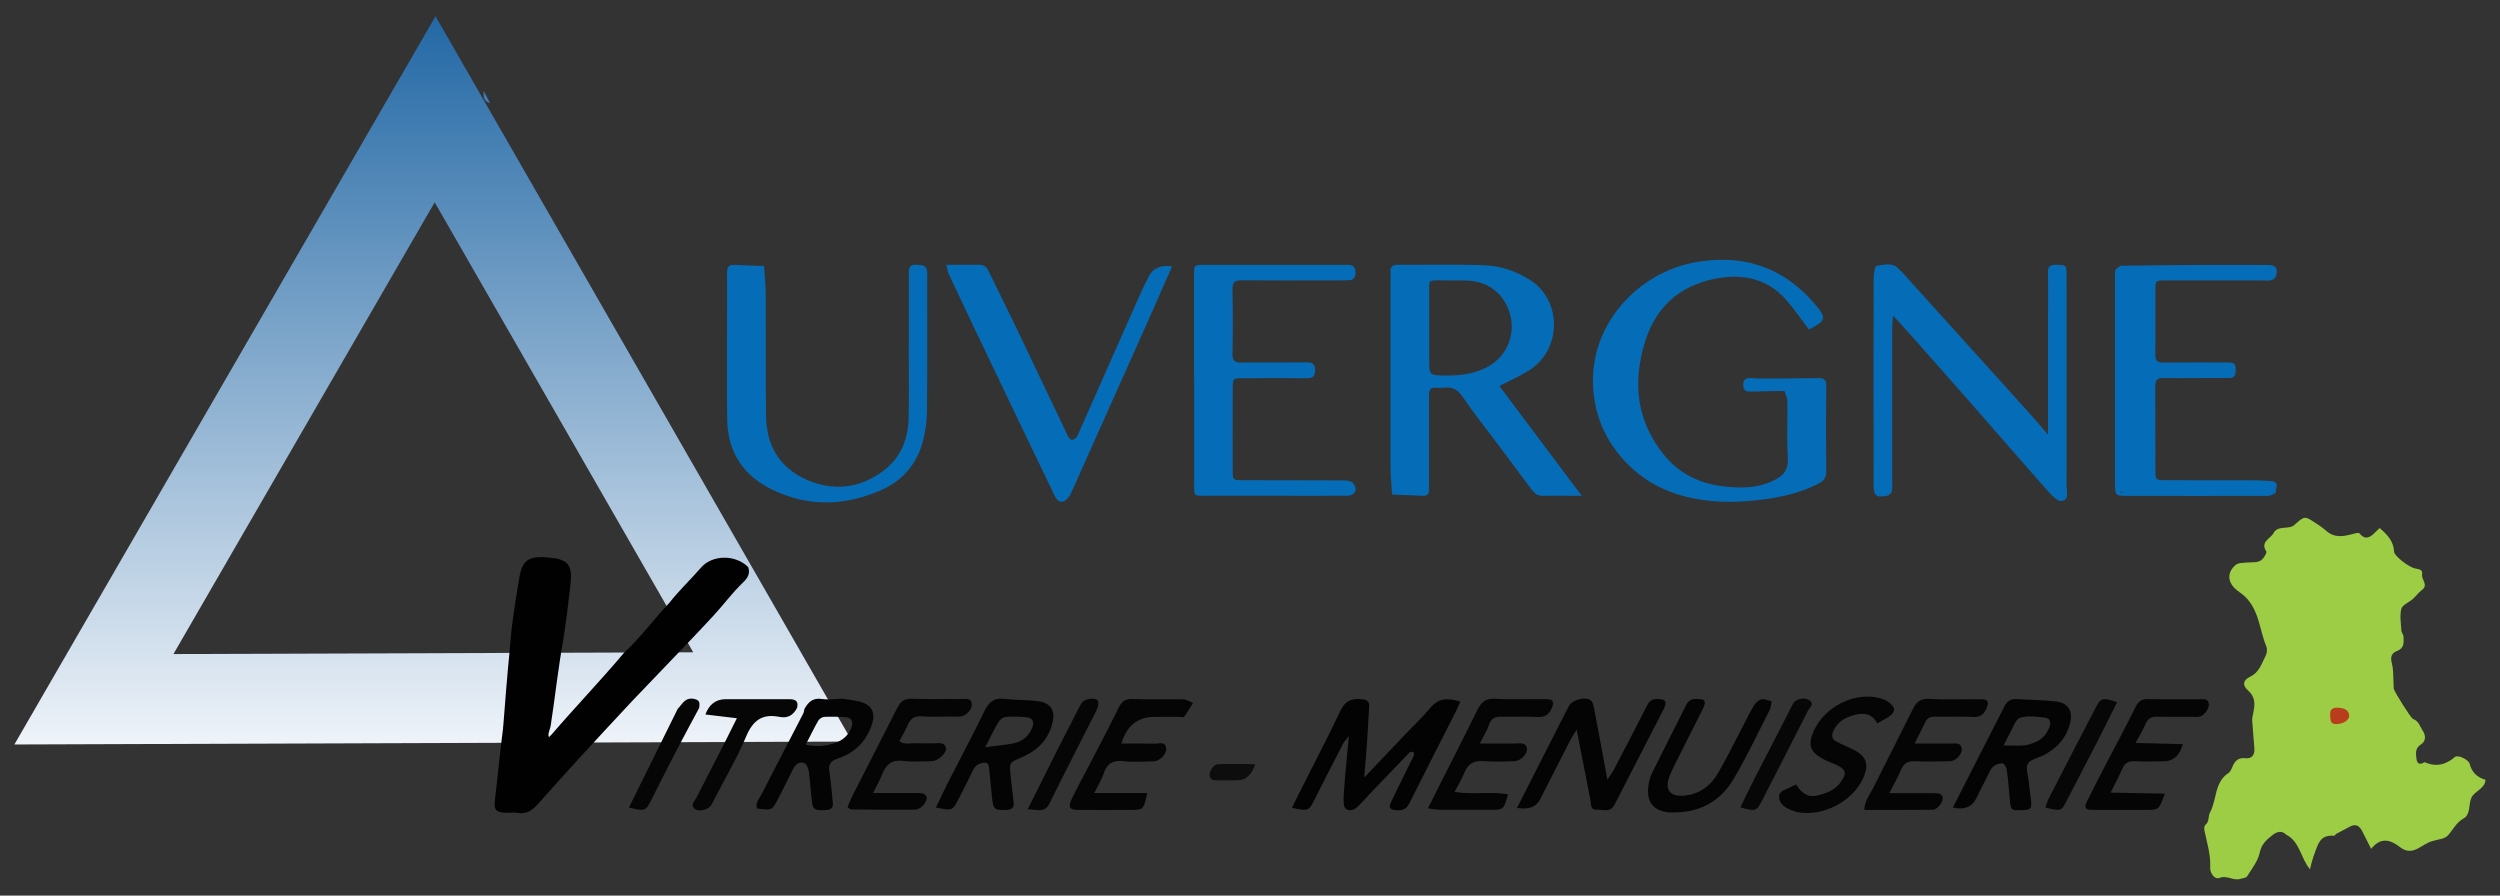 <?xml version="1.0" encoding="UTF-8"?><svg id="Calque_3" xmlns="http://www.w3.org/2000/svg" xmlns:xlink="http://www.w3.org/1999/xlink" viewBox="0 0 240 85.98"><rect x="0" y="0" width="240" height="85.98" fill="#333333" stroke="none"/><defs><style>.cls-1{fill:#040404;}.cls-2{fill:#9ccd45;}.cls-3{fill:#030303;}.cls-4{fill:#b93c1c;}.cls-5{fill:#0d0d0d;}.cls-6{fill:#050505;}.cls-7{fill:#056db7;}.cls-8{fill:#d2daec;}.cls-9{fill:#070707;}.cls-10{fill:#3e7bba;}.cls-11{fill:url(#Dégradé_sans_nom_10);}.cls-12{fill:#010101;}.cls-13{fill:#060606;}</style><linearGradient id="Dégradé_sans_nom_10" x1="41.6" y1="76.32" x2="41.6" y2="-1.35" gradientTransform="matrix(1, 0, 0, 1, 0, 0)" gradientUnits="userSpaceOnUse"><stop offset="0" stop-color="#fdfdff"/><stop offset="1" stop-color="#1a62a1"/></linearGradient></defs><path class="cls-11" d="M41.81,1.56C28.33,24.87,14.86,48.17,1.38,71.47c26.81-.09,53.62-.18,80.43-.28L41.81,1.56Zm-.08,17.86c8.27,14.4,16.55,28.8,24.82,43.2-16.63,.06-33.27,.11-49.9,.17,8.36-14.46,16.72-28.91,25.08-43.37Z"/><path class="cls-2" d="M230.42,81.34c-.92-.72-1.84-1.03-2.79,.15-.33-.65-.59-1.17-.85-1.68-.26-.53-.62-.76-1.2-.45-.43,.23-.86,.45-1.28,.68-.09,.05-.15,.19-.23,.19-.79-.05-1.28,.16-1.62,1.03-.27,.69-.52,1.36-.69,2.19-.91-1.07-.96-2.66-2.3-3.33-.41-.41-.83-.28-1.24,0-.59,.46-1.11,.88-1.29,1.74-.17,.81-.75,1.54-1.21,2.27-.1,.15-.42,.17-.64,.24-.68,.22-1.28-.39-2.04-.08-.4,.16-.89-.43-.86-1.01,.06-1.22-.31-2.36-.55-3.53-.04-.17-.03-.45,.07-.54,.42-.33,.27-.86,.46-1.21,.67-1.23,.4-2.89,1.77-3.79,.19-.12,.3-.4,.39-.62,.24-.56,.56-.88,1.25-.8,.62,.07,.9-.34,.85-.96-.07-.89-.15-1.79-.21-2.68-.01-.23,.06-.46,.1-.69,.17-.81,.24-1.53-.51-2.19-.55-.48-.48-.98,.22-1.31,.89-.43,1.09-1.27,1.48-2,.13-.24,.17-.63,.07-.88-.63-1.54-.68-3.31-1.86-4.61-.26-.29-.58-.53-.9-.76-.97-.73-1.08-1.73-.18-2.48,.26-.22,.74-.19,1.12-.23,.54-.06,1.15,.1,1.54-.44,.13-.18,.34-.51,.27-.62-.57-.89,.3-1.19,.66-1.69,.43-.94,1.55-.3,2.11-.92,.84-.75,.94-.78,1.64-.33,.46,.3,.94,.59,1.34,.95,.8,.72,1.66,.55,2.56,.31,.21-.06,.55-.15,.63-.06,.58,.69,1.04,.39,1.52-.1,.13-.14,.28-.26,.43-.41,.73,.64,1.34,1.26,1.38,2.28,.02,.39,1.39,1.47,2.02,1.6,.38,.08,.75,.09,.67,.58-.08,.5,.65,1-.03,1.5-.32,.24-.56,.58-.86,.85-.37,.33-.99,.56-1.1,.94-.17,.65-.04,1.39,0,2.09,0,.19,.19,.36,.2,.55,.04,.56,.09,1.14-.59,1.4-.58,.22-.68,.61-.52,1.2,.14,.52,.12,1.08,.15,1.62,.02,.27,0,.55,.03,.82,.04,.25,1.64,2.83,1.85,2.9,.55,.19,.65,.7,.92,1.11,.36,.53,.27,1.06-.14,1.32-.5,.32-.52,.7-.48,1.15,.04,.46,.12,.97,.81,.57,1.08,.47,2.02,.27,2.91-.5,.3-.25,1.32,.27,1.41,.64q.29,1.2,1.53,1.55c-.07,.88-1.03,1.06-1.34,1.69-.32,.64-.06,1.62-.77,2.02-.72,.41-1.01,1.09-1.51,1.64-.32,.35-.99,.37-1.51,.54-1.01,.27-1.83,1.52-3.06,.59Z"/><path class="cls-12" d="M48.29,69.87c.07-.53,0-.05,.3-3.66,.32-3.84,.3-3.1,.42-4.71,.07-.97,.27-2.7,.86-6.13,.3-1.72,1.03-2.1,3.27-1.79,1.41,.19,1.83,.77,1.63,2.49-.2,1.8-.42,3.6-.7,5.39-.49,2.71-.78,5.45-1.2,8.18-.04,.32-.22,.61-.22,.94,0,.2,.18,.28,.1,.09,0,0,.08-.04,.13-.07,2.32-2.7,4.78-5.26,7.07-7.98,1.59-1.45,2.83-3.21,4.32-4.76,.93-1.19,2.04-2.23,3.03-3.37,1.09-1.27,3.36-1.25,4.53-.04,.22,.61-.08,1.08-.49,1.46-1.01,.96-1.83,2.09-2.77,3.11-.68,.74-1.38,1.48-2.07,2.21-1.77,1.85-3.72,3.89-5.84,6.1-1.68,1.81-3.37,3.61-5.04,5.44-1.33,1.46-2.65,2.92-3.96,4.4-.53,.6-1.09,1.02-1.95,.87-.34-.06-.71,0-1.06-.01-1.1-.04-1.26-.26-1.12-1.38,.27-2.26,.47-4.52,.77-6.77Z"/><path class="cls-7" d="M198.39,46.68c.01-6.63,0-13.27,0-19.9,0-.2,0-.41,0-.61-.04-.72-.09-.73-.96-.75-.53,0-.85,.08-.83,.74,.04,1.77,.01,3.54,.01,5.32,0,3.29,0,6.58,0,10.25-.8-.93-1.35-1.58-1.92-2.21-3.72-4.13-7.44-8.25-11.17-12.37-.44-.49-.87-1-1.35-1.44-.6-.54-1.36-.27-2.03-.19-.14,.02-.27,.77-.27,1.19-.02,6.58-.01,13.16,0,19.75,0,1.15,.21,1.34,1.3,1.13,.18-.04,.42-.27,.45-.45,.07-.39,.03-.81,.03-1.21,0-4.81,0-9.62,0-14.43,0-.36,.05-.73,.09-1.2,.71,.79,1.32,1.45,1.92,2.12,1.74,1.96,3.48,3.93,5.21,5.9,2.63,3,5.24,6.02,7.89,9,.31,.35,.85,.84,1.18,.78,.72-.14,.45-.91,.45-1.42Z"/><path class="cls-7" d="M87.25,33.46c0-2.43,0-4.86,0-7.29,0-.48,.09-.77,.66-.75,.52,.02,1.06-.04,1.1,.7,.02,.3,0,.61,0,.91,0,4.1,.02,8.21-.02,12.31,0,1-.13,2.02-.38,2.98-.55,2.12-1.86,3.73-3.83,4.64-3.52,1.62-7.13,1.75-10.66,.04-2.78-1.35-4.27-3.63-4.31-6.74-.04-3.55-.01-7.09-.01-10.64,0-1.15,.01-2.3,0-3.45,0-.48,.12-.77,.68-.74,.95,.05,1.91,.07,2.87,.1,.06,.89,.15,1.78,.16,2.68,.02,3.9-.02,7.8,.03,11.7,.03,2.81,1.25,4.97,3.88,6.13,2.62,1.16,5.16,.84,7.42-.87,1.56-1.18,2.32-2.92,2.38-4.87,.07-2.28,.02-4.56,.02-6.84h.01Z"/><path class="cls-7" d="M114.63,36.38c0-3.34,0-6.68,0-10.02,0-.9,.02-.93,.91-.93,4.51,0,9.03,0,13.54,0,.15,0,.31,0,.46,0,.44,.05,.59,.33,.59,.73,0,.39-.15,.72-.59,.74-.76,.03-1.52,.02-2.28,.02-2.69,0-5.38,.01-8.06-.01-.64,0-.89,.16-.88,.84,.04,2.07,.04,4.15,0,6.22-.01,.68,.24,.85,.88,.84,2.08-.03,4.16,0,6.24-.02,.57,0,.82,.14,.81,.77-.01,.62-.26,.76-.83,.75-2.03-.03-4.06-.02-6.09,0-.97,0-.99,.02-.99,1,0,2.63-.01,5.26,0,7.89,0,.87,.02,.9,.94,.9,3.25,.01,6.49,0,9.74,.02,.31,0,.74,.08,.89,.29,.48,.62,.17,1.17-.63,1.18-2.43,.02-4.87,0-7.3,0-1.98,0-3.96,0-5.93,0-1.49,0-1.42,.2-1.41-1.35,0-3.29,0-6.58,0-9.87Z"/><path class="cls-7" d="M103.43,41.85c2.03-4.59,4.06-9.18,6.1-13.77,.22-.51,.48-1,.73-1.5q.61-1.25,2.26-1.01c-.94,2.13-1.86,4.24-2.8,6.34-1.72,3.86-3.45,7.71-5.17,11.56-.6,1.33-1.17,2.67-1.79,3.99-.13,.28-.4,.59-.67,.67-.46,.14-.7-.23-.89-.63-1.17-2.46-2.36-4.9-3.53-7.35-1.48-3.09-2.95-6.18-4.43-9.27-.72-1.5-1.43-3-2.13-4.5-.12-.25-.15-.55-.26-.96,1.12,0,2.12,.01,3.13,0,.47,0,.73,.19,.93,.61,.87,1.82,1.78,3.62,2.65,5.43,1.65,3.45,3.29,6.91,4.94,10.36,.29,.6,.61,.46,.94,.03Z"/><path class="cls-3" d="M135.34,72.21c-1.29,1.35-2.59,2.69-3.88,4.04-.21,.22-.4,.46-.62,.67-.46,.46-.94,1.16-1.63,.73-.28-.18-.24-1-.2-1.52,.12-1.76,.3-3.51,.48-5.47-.25,.34-.44,.52-.55,.73-.93,1.79-1.85,3.59-2.76,5.39-.54,1.08-.59,1.1-2.14,.77,.2-.42,.38-.82,.58-1.21,1.36-2.71,2.77-5.39,4.07-8.12,.45-.95,1.08-1.2,2.04-1.1,.51,.05,.75,.21,.71,.73-.07,1.06-.12,2.12-.19,3.18-.07,1.1-.17,2.2-.28,3.61,1.41-1.48,2.59-2.72,3.76-3.96,.87-.92,1.8-1.79,2.61-2.76,.79-.94,1.69-.91,2.85-.57-.17,.37-.29,.67-.43,.96-1.48,2.92-2.98,5.84-4.45,8.78-.26,.53-.61,.74-1.19,.7-.68-.05-.85-.22-.56-.83,.69-1.46,1.42-2.89,2.13-4.34,.12-.36,.07-.57-.38-.38Z"/><path class="cls-1" d="M145.63,77.56c1.21-2.37,2.34-4.62,3.49-6.86,.5-.99,1-1.98,1.52-2.96,.31-.58,1.65-.91,2.09-.49,.19,.18,.26,.53,.31,.81,.42,2.18,.82,4.36,1.27,6.78,.29-.44,.48-.69,.62-.96,1.06-2.01,2.11-4.03,3.14-6.06,.23-.45,.46-.73,1.01-.72,.82,.01,1.01,.24,.63,.98-1.56,3.06-3.15,6.1-4.71,9.16-.42,.83-1.14,.45-1.74,.49-.59,.04-.5-.51-.57-.88-.43-2.21-.86-4.41-1.33-6.81-.31,.53-.56,.9-.76,1.3-.92,1.8-1.83,3.6-2.75,5.4q-.56,1.1-2.23,.82Z"/><path class="cls-6" d="M183.81,71.38c1.24,0,2.35,0,3.46,0,.43,0,1-.14,1.06,.51,.05,.53-.61,1.18-1.12,1.19-1.11,.02-2.23,.06-3.34,0-.73-.04-1.12,.21-1.39,.86-.29,.69-.67,1.35-1.11,2.2,1.3,0,2.44,0,3.58,0,.4,0,.81-.02,1.21,.04,.14,.02,.35,.24,.35,.38,.02,.48-.54,1.18-.97,1.18-2.17,.02-4.33,.01-6.57,.01,.05-.9,.53-1.45,.83-2.06,1.26-2.53,2.56-5.04,3.81-7.57,.35-.71,.73-1.08,1.61-1.03,1.67,.1,3.34,.01,5.02,.04,.59,0,.71,.24,.51,.76-.24,.62-.58,.99-1.35,.94-1.21-.07-2.43,0-3.65-.03-.48-.01-.75,.15-.95,.57-.29,.63-.61,1.24-1,2.01Z"/><path class="cls-6" d="M142.07,71.38c1.27,0,2.33,0,3.39,0,.43,0,1.01-.16,1.12,.46,.1,.54-.62,1.23-1.24,1.24-.96,.02-1.93,.07-2.89-.01-.94-.08-1.52,.24-1.87,1.11-.24,.6-.59,1.16-.94,1.84,1.74,.3,3.46-.07,5.13,.23-.42,1.48-.42,1.49-1.66,1.49-1.62,0-3.25,0-4.87,0-.33,0-.67-.08-1.16-.14,.38-.75,.69-1.37,1-1.99,1.25-2.48,2.52-4.95,3.74-7.44,.37-.76,.8-1.15,1.74-1.09,1.62,.1,3.24,.01,4.87,.04,.69,.01,.8,.24,.55,.84-.26,.64-.67,.92-1.4,.87-1.11-.07-2.23,0-3.35-.03-.63-.02-1.05,.1-1.28,.77-.19,.57-.53,1.09-.89,1.81Z"/><path class="cls-6" d="M205.02,71.33l4.53,.11q-.45,1.65-1.88,1.65c-.91,0-1.83,.03-2.74-.01-.58-.03-.94,.15-1.18,.7-.31,.74-.7,1.44-1.13,2.31,1.79,.03,3.47,.07,5.2,.1-.56,1.55-.56,1.55-1.78,1.56-1.72,0-3.45,.02-5.17,0-.69,0-.82-.21-.51-.83,.6-1.22,1.23-2.43,1.85-3.64,.93-1.79,1.9-3.56,2.78-5.37,.29-.59,.62-.82,1.26-.8,1.62,.04,3.24,.01,4.86,.02,.39,0,.89-.1,.94,.46,.05,.48-.52,1.17-.93,1.22-.3,.04-.61,0-.91,0-1.01,0-2.03,.02-3.04-.01-.56-.02-.96,.11-1.19,.68-.24,.59-.58,1.13-.97,1.85Z"/><path class="cls-6" d="M83.81,76.13c1.35,0,2.56,0,3.76,0,.35,0,.71-.02,1.06,.05,.14,.03,.35,.26,.34,.39-.02,.55-.62,1.16-1.16,1.16-2.03,.01-4.05,0-6.08-.02-.09,0-.17-.1-.37-.21,.16-.38,.31-.8,.51-1.18,1.42-2.78,2.85-5.56,4.26-8.35,.31-.61,.66-.92,1.4-.89,1.57,.06,3.14,.01,4.71,.03,.42,0,1.01-.17,1.05,.5,.03,.56-.61,1.15-1.13,1.18-.4,.02-.81,0-1.22,0-.81,0-1.63,.06-2.43-.02-.74-.07-1.12,.23-1.39,.87-.21,.51-.5,.98-.78,1.51,.47,.38,.98,.18,1.46,.2,.61,.03,1.22,0,1.82,.01,.43,.01,1.01-.17,1.18,.4,.14,.5-.73,1.3-1.34,1.31-.91,.01-1.83,.09-2.73-.02-1.1-.14-1.68,.33-2.05,1.29-.21,.56-.52,1.08-.86,1.78Z"/><path class="cls-6" d="M107.65,71.38c1.09,0,2.14-.02,3.2,.01,.4,.01,1.01-.26,1.1,.43,.08,.57-.61,1.25-1.21,1.27-.96,.02-1.93,.09-2.89-.02-1.04-.11-1.6,.25-1.91,1.23-.18,.56-.52,1.08-.89,1.83h5.08c-.32,1.55-.36,1.61-1.47,1.62-1.72,.01-3.45,.02-5.17,0-.82,0-.98-.27-.62-1.02,.5-1.05,1.06-2.06,1.6-3.09,.97-1.88,1.97-3.76,2.9-5.66,.3-.61,.63-.91,1.37-.88,1.62,.07,3.24,0,4.86,.04,.31,0,.62,.22,.93,.34-.28,.44-.53,.91-.85,1.32-.08,.1-.39,.02-.59,.02-.76,0-1.52,0-2.28,0q-2.4,0-3.16,2.57Z"/><path class="cls-1" d="M160.98,77.99c-.25,0-.51,.02-.76,0-1.43-.15-2.11-.91-2-2.32,.04-.49,.16-1.01,.37-1.45,1.07-2.18,2.18-4.33,3.27-6.51,.2-.41,.46-.6,.94-.61,.92-.01,1.06,.18,.63,1.04-.88,1.77-1.78,3.52-2.66,5.28-.2,.41-.4,.82-.55,1.25-.38,1.13,.09,1.78,1.31,1.72,1.54-.08,2.67-.91,3.42-2.2,.76-1.31,1.43-2.67,2.13-4.01,.42-.8,.81-1.63,1.27-2.41,.16-.27,.46-.56,.75-.63,.3-.07,.65,.11,.98,.18-.06,.28-.07,.58-.19,.83-1.12,2.2-2.18,4.45-3.43,6.58-1.19,2.04-3.05,3.19-5.48,3.26Z"/><path class="cls-6" d="M180.23,69.45c-.48-.88-1.21-1.05-2.09-.84-.93,.22-1.7,.63-2.13,1.54-.21,.44-.16,.8,.27,1.03,.49,.26,1,.47,1.5,.71,1.39,.66,1.69,1.44,1.09,2.8-.99,2.24-3.88,3.74-6.29,3.28-.15-.03-.29-.07-.44-.13-.64-.24-1.3-.57-1.35-1.29-.05-.66,.71-.74,1.16-1.02,.13-.08,.28-.12,.48-.21,.44,.7,1.03,1.26,1.96,1.06,.95-.21,1.85-.54,2.41-1.43,.47-.74,.41-1.05-.35-1.44-.49-.26-1.04-.42-1.52-.69-1.14-.63-1.37-1.32-.87-2.52,.98-2.38,3.91-3.91,6.34-3.29,.29,.07,.59,.17,.83,.34,.81,.54,.79,1.04-.03,1.54-.26,.16-.53,.3-.97,.54Z"/><path class="cls-13" d="M67.72,68.59q.53-1.46,1.95-1.47c2,0,4,0,6.01,0,.57,0,1.02,.09,.84,.83-.35,.7-.89,1.03-1.7,.87-1.63-.33-2.54,.33-3.19,1.88-.85,2.03-1.98,3.95-3,5.92-.12,.22-.22,.46-.35,.67-.28,.44-1.19,.68-1.58,.37-.47-.37-.03-.73,.14-1.05,.65-1.3,1.34-2.59,2-3.89,.64-1.24,1.26-2.49,1.9-3.77l-3.02-.36Z"/><path class="cls-7" d="M218.19,46.2c-.5-.03-1-.08-1.51-.09-2.94,0-5.88,0-8.82-.01-.91,0-.93-.03-.94-.91-.01-2.68,.01-5.36-.02-8.04,0-.65,.18-.9,.86-.87,1.21,.04,2.43,.01,3.65,.01,.86,0,1.72-.01,2.58,0,.46,0,.62-.19,.63-.63,.02-.74-.04-.85-.84-.86-2.03-.01-4.05-.02-6.08,.01-.6,0-.8-.19-.79-.78,.03-2.07,0-4.15,.01-6.22,0-.87,.03-.89,.94-.89,3.04-.01,6.08,0,9.12,0,.35,0,.72,.05,1.06-.02,.18-.04,.43-.25,.47-.43,.18-.74-.04-1.03-.79-1.03-2.43-.01-4.87-.01-7.3,0-2.28,.01-4.55,.05-6.83,.07-.17,.13-.44,.24-.5,.41-.09,.27-.05,.6-.05,.9,0,6.47,0,12.95,0,19.42,0,1.31,.03,1.36,1.03,1.36,4.56,.01,9.12,.01,13.68,0,.25,0,.5-.19,.75-.3-.16-.35,.42-.92-.33-1.09Zm-14.58,.94c.06,.06,.12,.11,.2,.15h-.2v-.15Z"/><path class="cls-9" d="M196.36,77.52c.1-.28,.17-.57,.3-.83,1.5-2.92,3-5.84,4.52-8.74,.51-.98,.68-1.01,2.06-.54-.72,1.43-1.41,2.85-2.14,4.26-.88,1.71-1.78,3.4-2.65,5.11-.57,1.11-.56,1.12-2.09,.74Z"/><path class="cls-13" d="M65.05,68.06c.45-.45,.71-1.16,1.61-.96,.59,.13,.5,.47,.46,.86-.73,1.37-1.48,2.74-2.2,4.13-.81,1.57-1.61,3.14-2.4,4.72-.53,1.05-.64,1.1-2.14,.71l4.67-9.45Z"/><path class="cls-13" d="M98.67,77.67c.88-1.77,1.66-3.34,2.45-4.91,.77-1.53,1.56-3.06,2.34-4.58,.14-.27,.27-.55,.45-.78,.28-.35,1.33-.46,1.49-.11,.11,.23-.01,.65-.15,.93-1.49,2.97-3.03,5.92-4.5,8.91-.45,.92-1.12,.6-2.08,.55Z"/><path class="cls-9" d="M167.07,77.52c.44-.91,.87-1.8,1.32-2.69,1.17-2.28,2.35-4.56,3.52-6.84,.09-.18,.17-.37,.29-.53,.32-.4,1.07-.54,1.5-.23,.52,.37,.01,.7-.14,1-1.43,2.83-2.87,5.64-4.32,8.46-.63,1.22-.63,1.22-2.18,.82Z"/><path class="cls-5" d="M120.5,73.37q-.49,1.53-1.73,1.54c-.6,0-1.2,0-1.8,0-.35,0-.74,.06-.84-.41-.08-.42,.36-1.1,.77-1.13,.7-.05,1.4-.03,2.1-.03,.48,0,.96,.02,1.49,.03Z"/><path class="cls-7" d="M175.33,37.05c0-.63-.26-.76-.82-.75-1.88,.03-3.76,.03-5.63,.04-.25-.01-.5-.03-.76-.04-.46-.02-.77,.07-.77,.65,0,.58,.31,.65,.77,.64,1.06-.03,2.12-.04,3.18-.06,.1,.31,.28,.62,.29,.94,.03,1.82-.07,3.65,.04,5.47,.08,1.23-.48,1.79-1.49,2.25-1.55,.72-3.18,.68-4.77,.49-2.26-.28-4.22-1.24-5.69-3.09-2.54-3.19-2.94-6.74-1.83-10.55,1.01-3.47,3.29-5.6,6.83-6.29,2.58-.5,4.96-.04,6.78,2.02,.8,.9,1.47,1.91,2.21,2.87,1.69-.92,1.74-1.08,.43-2.59-3.01-3.48-6.86-4.66-11.31-3.88-5.52,.97-10.2,5.97-9.85,11.99,.16,2.73,1.14,4.99,2.9,6.96,2.47,2.75,5.73,3.86,9.31,4.03,1.56,.07,3.14-.05,4.68-.28,1.63-.25,3.25-.67,4.75-1.45,.52-.27,.74-.57,.74-1.16-.03-2.74-.03-5.47,0-8.21Z"/><path class="cls-10" d="M47.06,9.9c-.66-.15-.65-.67-.64-1.18l.64,1.18Z"/><path class="cls-8" d="M72.63,53.98l-.31-.61,.31,.61Z"/><path class="cls-10" d="M37.28,8.98l-.32,.61,.32-.61Z"/><path class="cls-4" d="M223.7,68.69c-.04-.45,.09-.78,.72-.75,.67,.03,1.05,.24,1.1,.73,.04,.42-.51,.82-1.17,.84-.51,.01-.63-.13-.65-.81Z"/><path class="cls-7" d="M143.96,37.05c1.14-.61,2.23-1.04,3.14-1.71,2.87-2.1,2.76-6.62-.26-8.49-1.32-.82-2.75-1.32-4.26-1.38-2.79-.11-5.58-.03-8.37-.05-.51,0-.76,.16-.72,.69,.02,.3,0,.61,0,.91,0,5.92,0,11.85,0,17.77,0,.89,.1,1.79,.15,2.68,.95,.04,1.9,.08,2.85,.12,.05,0,.1,0,.15,0,.39,.03,.54-.18,.54-.54,0-.96,0-1.92,0-2.89,0-2.08,0-4.15,0-6.23,0-.5,.15-.76,.69-.71,.25,.02,.51,.03,.76,0,.78-.1,1.29,.15,1.76,.84,1.1,1.62,2.33,3.16,3.51,4.73,1,1.33,1.98,2.68,2.98,4,.3,.39,.58,.83,1.2,.81,1.19-.03,2.38,0,3.77,0-2.74-3.65-5.33-7.11-7.91-10.55Zm-1.08-1.87c-1.28,.71-2.65,.89-4.08,.87-1.6-.02-1.6,0-1.6-1.6,0-1.01,0-2.02,0-3.03h0c0-1.16,0-2.32,0-3.48,0-.88-.15-1.06,.97-1.03,.86,.03,1.72,0,2.58,.02,2.14,.04,3.72,1.29,4.25,3.37,.44,1.71-.22,3.82-2.12,4.88Z"/><path class="cls-1" d="M99.71,67.33c-1.09-.16-2.22-.11-3.32-.24-.95-.11-1.45,.29-1.86,1.13-1.1,2.27-2.29,4.49-3.44,6.74-.43,.84-.82,1.69-1.24,2.56,1.56,.32,1.57,.33,2.16-.79,.4-.76,.77-1.53,1.16-2.3,.16-.31,.29-.67,.53-.91,.18-.18,.51-.27,.79-.3,.42-.04,.44,.31,.47,.62,.09,.9,.18,1.81,.27,2.71,.12,1.16,.26,1.26,1.4,1.2,.51-.03,.75-.21,.68-.74-.11-.85-.2-1.7-.29-2.56-.13-1.24-.13-1.24,1.02-1.73,1.48-.62,2.54-1.62,2.97-3.21,.34-1.23-.07-2.01-1.31-2.19Zm-.62,2.52c-.29,.76-.87,1.28-1.63,1.47-.82,.2-1.67,.25-2.88,.41,.55-1.06,.89-1.79,1.31-2.47,.13-.22,.45-.42,.7-.44,.65-.05,1.32-.03,1.97,.04,.57,.06,.75,.44,.54,.99Z"/><path class="cls-1" d="M82.34,67.31c-.49-.1-.99-.16-1.49-.24-.65,.02-1.32,.13-1.96,.03-.86-.13-1.29,.3-1.66,.95-.04,.15-.05,.3-.11,.43-1.34,2.6-2.69,5.19-4.02,7.79-.21,.41-.63,.8-.41,1.35,1.42,.17,1.42,.18,1.95-.83,.51-.98,1.02-1.97,1.5-2.97,.23-.48,.62-.74,1.08-.56,.22,.08,.39,.53,.43,.83,.14,1,.18,2.01,.32,3.01,.09,.66,.38,.74,1.39,.66,.57-.05,.64-.36,.58-.82-.11-.95-.16-1.91-.32-2.85-.12-.75,.14-1.06,.85-1.29,1.51-.5,2.59-1.52,3.16-3.04,.51-1.36,.09-2.17-1.3-2.45Zm-.57,2.42c-.26,.82-.84,1.35-1.65,1.61-.86,.29-1.74,.38-2.77,.15,.42-.81,.78-1.57,1.2-2.3,.1-.18,.38-.36,.58-.37,.7-.03,1.41-.02,2.1,.04,.52,.04,.67,.42,.53,.87Z"/><path class="cls-1" d="M197.38,67.34c-1.25-.15-2.52-.14-3.78-.23-.6-.04-.93,.22-1.19,.73-1.62,3.19-3.25,6.38-4.94,9.69q1.63,.36,2.24-.87c.36-.72,.72-1.45,1.09-2.16,.16-.31,.29-.68,.54-.9,.23-.2,.6-.34,.9-.32,.15,0,.38,.4,.41,.64,.13,.9,.2,1.8,.28,2.71,.1,1.18,.09,1.18,1.22,1.14,.82-.03,.9-.11,.83-.88-.06-.65-.17-1.3-.23-1.96-.06-.55-.3-1.21-.08-1.61,.22-.4,.92-.53,1.41-.77,1.34-.66,2.28-1.67,2.65-3.14,.29-1.15-.19-1.93-1.35-2.07Zm-.64,2.46c-.28,.77-.8,1.26-1.55,1.53-.28,.1-.58,.21-.87,.23-.6,.04-1.2,.01-1.97,.01,.25-.51,.42-.87,.62-1.22,.29-.51,.52-1.3,.95-1.44,.73-.23,1.59-.11,2.39-.02,.47,.05,.62,.4,.44,.91Z"/></svg>